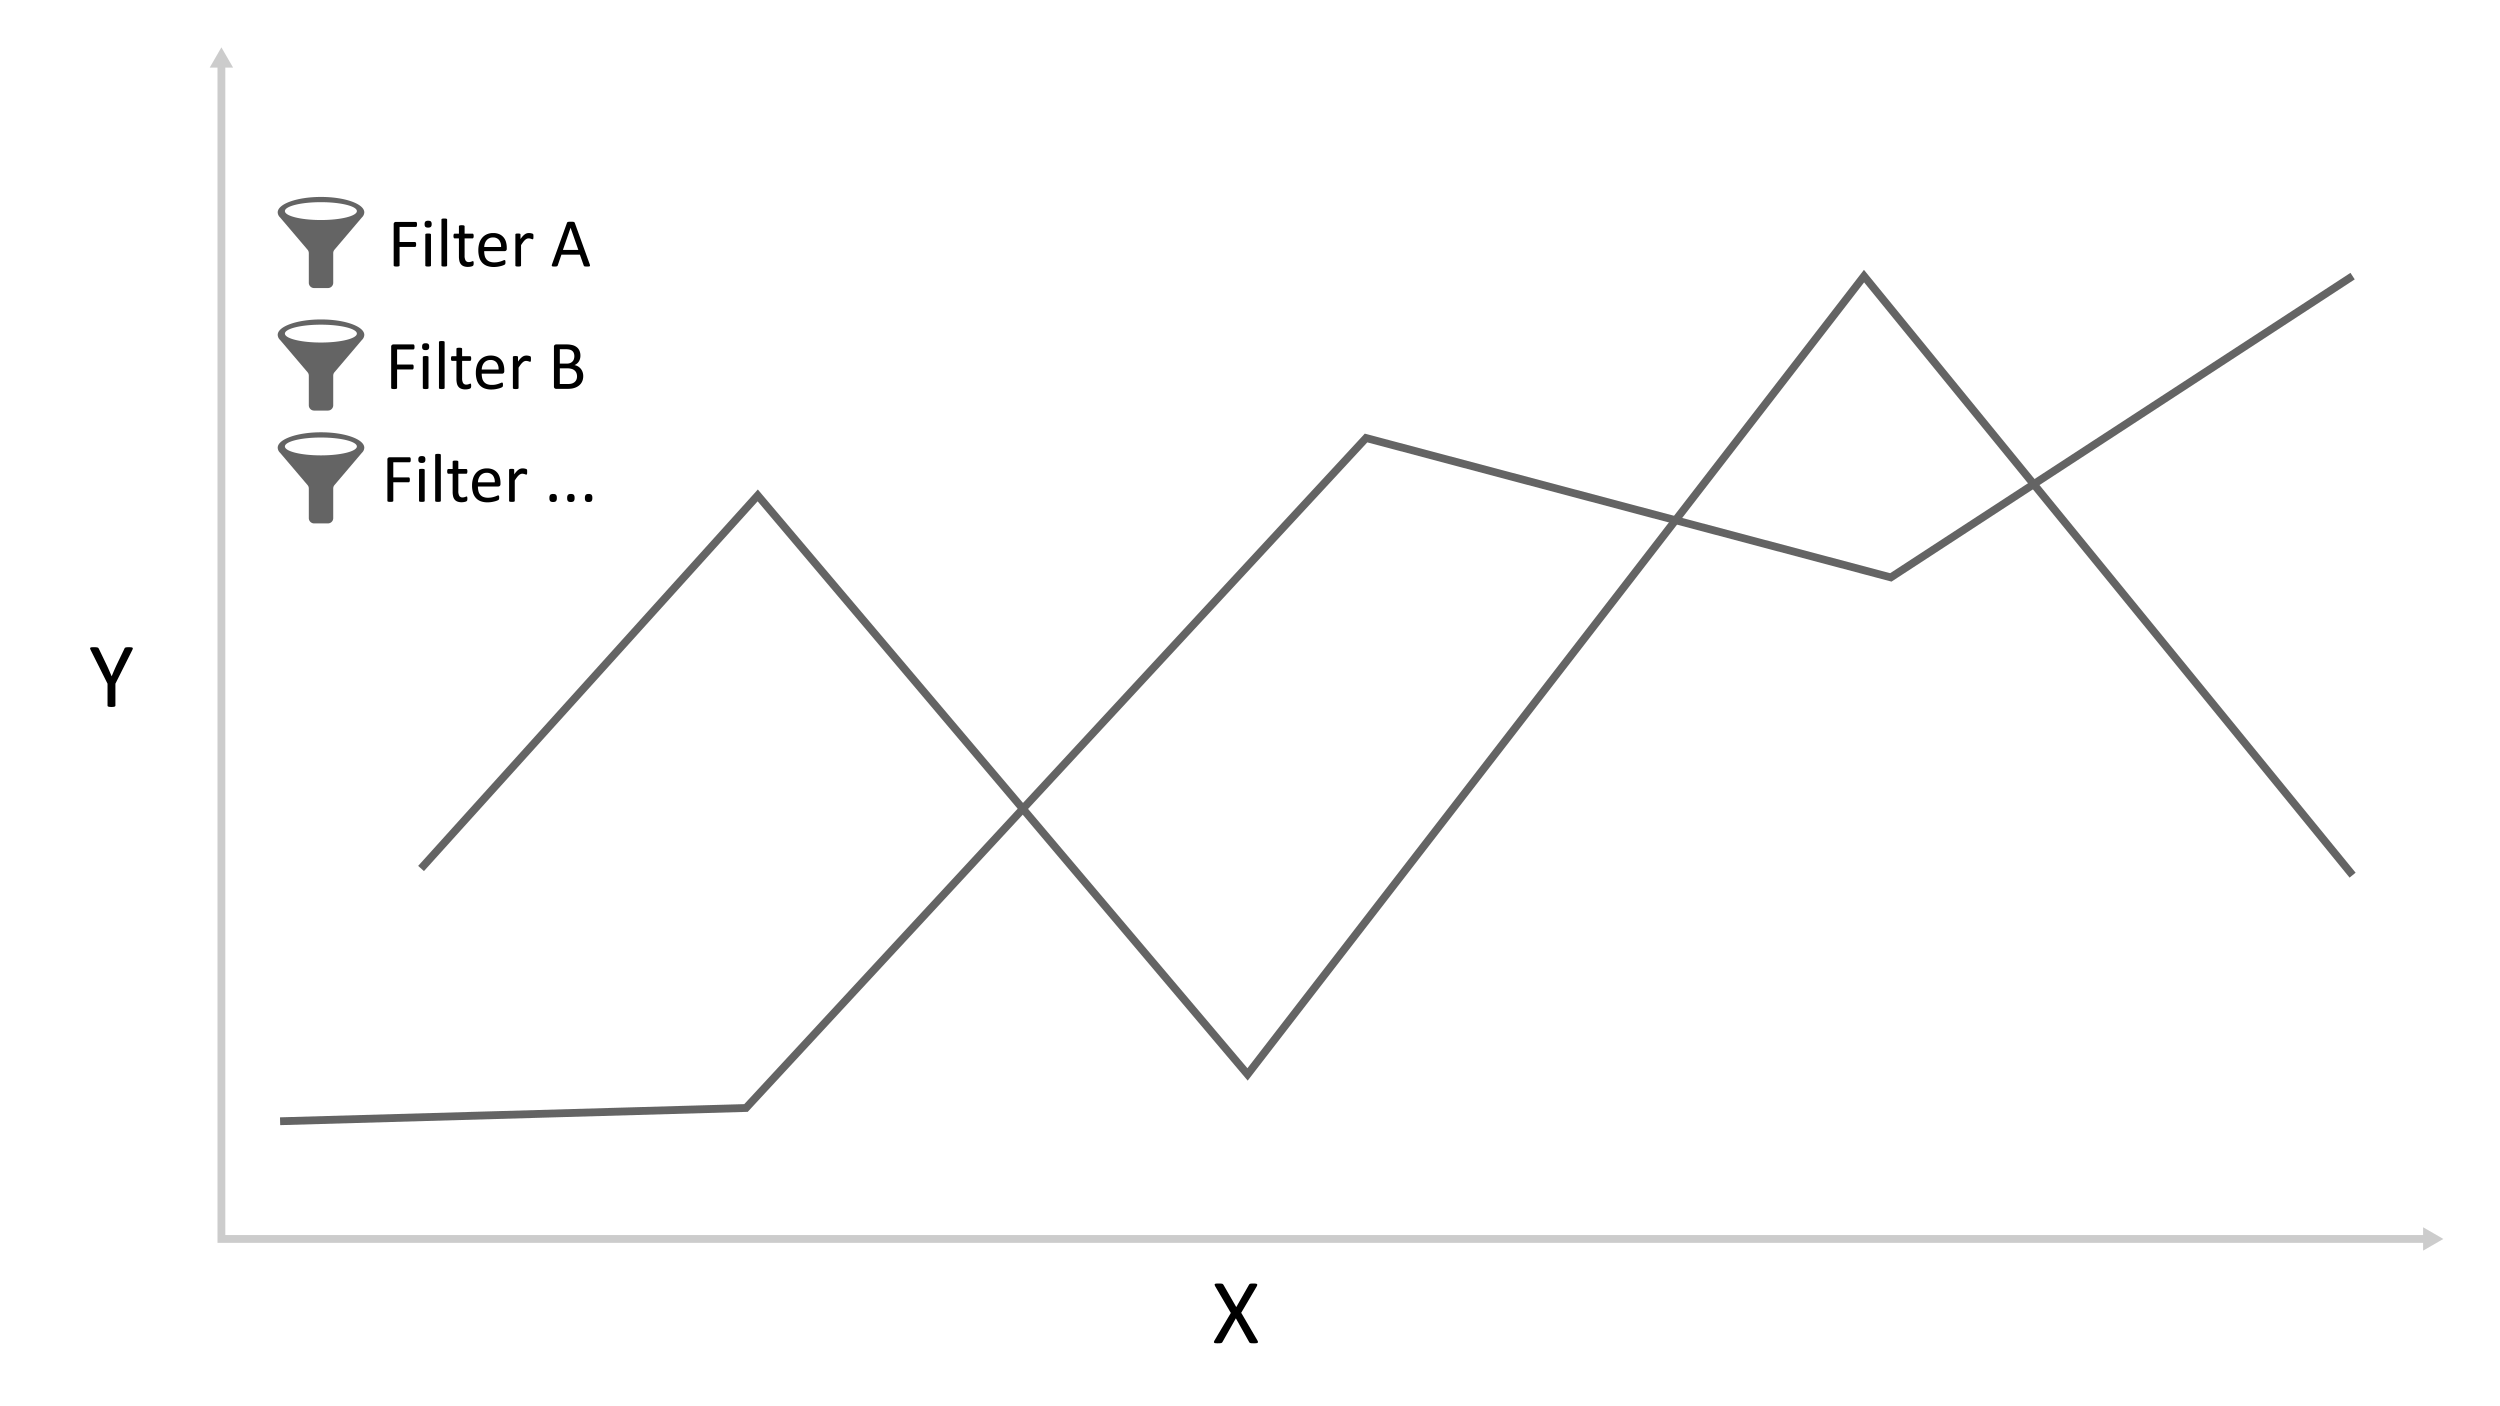 <svg id="Layer_1" data-name="Layer 1" xmlns="http://www.w3.org/2000/svg" viewBox="0 0 320 180"><defs><style>.cls-1,.cls-3{fill:none;stroke-miterlimit:10;}.cls-1{stroke:#ccc;}.cls-2{fill:#ccc;}.cls-3{stroke:#646464;}.cls-4{fill:#646464;}</style></defs><polyline class="cls-1" points="28.339 8.212 28.339 158.585 310.594 158.585"/><polygon class="cls-2" points="26.843 8.65 28.339 6.06 29.835 8.65 26.843 8.65"/><polygon class="cls-2" points="310.157 160.081 312.747 158.585 310.157 157.089 310.157 160.081"/><path d="M14.772,87.512v2.795a.144.144,0,0,1-.024.082.156.156,0,0,1-.082.057.876.876,0,0,1-.157.035,2.113,2.113,0,0,1-.48,0,.96.96,0,0,1-.157-.035.157.157,0,0,1-.085-.057.144.144,0,0,1-.023-.082V87.512L11.62,83.234a.956.956,0,0,1-.079-.211.119.119,0,0,1,.029-.117.277.277,0,0,1,.158-.053q.114-.012.308-.012a2.761,2.761,0,0,1,.284.012.902.902,0,0,1,.173.033.204.204,0,0,1,.097.059.478.478,0,0,1,.062.096l1.049,2.18q.146.31.291.65t.297.685H14.3c.089-.223.181-.443.276-.664s.191-.439.289-.654L15.92,83.047a.298.298,0,0,1,.05-.1.193.193,0,0,1,.088-.06.697.697,0,0,1,.155-.033,2.228,2.228,0,0,1,.252-.012,2.847,2.847,0,0,1,.331.016.318.318,0,0,1,.167.055.116.116,0,0,1,.032.117.862.862,0,0,1-.079.205Z"/><path d="M160.927,171.544a.707.707,0,0,1,.091.205.117.117,0,0,1-.038.12.337.337,0,0,1-.173.059,2.751,2.751,0,0,1-.319.015q-.188,0-.293-.009a.629.629,0,0,1-.167-.032.265.265,0,0,1-.094-.056.278.278,0,0,1-.056-.085l-1.688-3.018-1.705,3.018a.392.392,0,0,1-.064.088.244.244,0,0,1-.097.056.749.749,0,0,1-.167.029q-.105.009-.281.009a2.458,2.458,0,0,1-.305-.015.269.269,0,0,1-.155-.059.126.126,0,0,1-.029-.12.706.706,0,0,1,.091-.205l2.068-3.486-1.975-3.369a.977.977,0,0,1-.091-.208.117.117,0,0,1,.026-.123.282.282,0,0,1,.164-.056q.117-.012.322-.012.176,0,.287.009a.807.807,0,0,1,.176.029.185.185,0,0,1,.094.059q.029.038.064.085l1.629,2.836,1.617-2.836q.029-.047.059-.085a.185.185,0,0,1,.085-.059.623.623,0,0,1,.155-.029q.1-.009.27-.009a2.43,2.43,0,0,1,.296.015.328.328,0,0,1,.164.056.121.121,0,0,1,.038.12.676.676,0,0,1-.082.208l-1.969,3.346Z"/><polyline class="cls-3" points="35.851 143.519 95.487 141.822 174.853 56.065 242.027 73.907 301.132 35.342"/><polyline class="cls-3" points="53.895 111.167 96.99 63.413 159.688 137.524 238.596 35.342 301.132 112.02"/><path class="cls-4" d="M46.63,27.186c0-1.092-2.481-1.978-5.542-1.978s-5.542.885-5.542,1.978a.942.942,0,0,0,.311.653h-.001l3.511,4.127a.676.676,0,0,1,.161.438v3.792a.676.676,0,0,0,.676.676h1.773a.676.676,0,0,0,.676-.676V32.401a.676.676,0,0,1,.161-.438l3.506-4.125h-.001A.942.942,0,0,0,46.63,27.186Zm-5.556.977c-2.544,0-4.606-.511-4.606-1.142s2.062-1.142,4.606-1.142S45.68,26.39,45.68,27.021,43.618,28.163,41.074,28.163Z"/><path d="M53.378,28.73a1.018,1.018,0,0,1-.009.144.272.272,0,0,1-.031.1.163.163,0,0,1-.05.055.114.114,0,0,1-.06.018h-2.083V30.98h1.969a.12.12,0,0,1,.06.016.137.137,0,0,1,.05.051.247.247,0,0,1,.031.094,1.084,1.084,0,0,1,.009.152,1.001,1.001,0,0,1-.009.142.277.277,0,0,1-.031.097.179.179,0,0,1-.05.057.103.103,0,0,1-.06.02H51.146v2.368a.114.114,0,0,1-.018.06.117.117,0,0,1-.061.044.768.768,0,0,1-.114.026,1.325,1.325,0,0,1-.184.011,1.348,1.348,0,0,1-.18-.011.76.76,0,0,1-.119-.026.117.117,0,0,1-.061-.044.114.114,0,0,1-.018-.06V28.712a.281.281,0,0,1,.09-.239.309.309,0,0,1,.191-.068h2.558a.114.114,0,0,1,.06.018.15.15,0,0,1,.05.058.289.289,0,0,1,.031.102A1.092,1.092,0,0,1,53.378,28.73Z"/><path d="M55.25,28.69a.476.476,0,0,1-.097.347.52.52,0,0,1-.356.093.508.508,0,0,1-.35-.091.467.467,0,0,1-.094-.341.477.477,0,0,1,.097-.347.519.519,0,0,1,.356-.093.509.509,0,0,1,.35.091A.469.469,0,0,1,55.25,28.69Zm-.084,5.291a.095.095,0,0,1-.018.059.134.134,0,0,1-.057.042.404.404,0,0,1-.11.026,1.519,1.519,0,0,1-.18.009,1.47,1.47,0,0,1-.176-.009.431.431,0,0,1-.112-.026.117.117,0,0,1-.058-.042.105.105,0,0,1-.015-.059V30.026a.101.101,0,0,1,.073-.102.427.427,0,0,1,.112-.026,1.447,1.447,0,0,1,.176-.009,1.495,1.495,0,0,1,.18.009.4.4,0,0,1,.11.026.129.129,0,0,1,.057.044.103.103,0,0,1,.018.058Z"/><path d="M57.232,33.981a.095.095,0,0,1-.018.059.134.134,0,0,1-.057.042.404.404,0,0,1-.11.026,1.517,1.517,0,0,1-.18.009,1.473,1.473,0,0,1-.176-.009.43.43,0,0,1-.112-.026.116.116,0,0,1-.058-.042.104.104,0,0,1-.015-.059V28.11a.123.123,0,0,1,.015-.062.112.112,0,0,1,.058-.043.465.465,0,0,1,.112-.027,1.724,1.724,0,0,1,.176-.008,1.774,1.774,0,0,1,.18.008.436.436,0,0,1,.11.027.128.128,0,0,1,.057.043.111.111,0,0,1,.018.062Z"/><path d="M60.629,33.69a.925.925,0,0,1-.018.203.225.225,0,0,1-.053.109.346.346,0,0,1-.105.066.832.832,0,0,1-.161.05c-.06.014-.124.024-.191.033a1.557,1.557,0,0,1-.202.013,1.512,1.512,0,0,1-.527-.081.844.844,0,0,1-.36-.246,1.012,1.012,0,0,1-.205-.417,2.461,2.461,0,0,1-.064-.596V30.514H58.19a.118.118,0,0,1-.105-.07.49.49,0,0,1-.04-.229.719.719,0,0,1,.011-.141.388.388,0,0,1,.028-.095.115.115,0,0,1,.046-.053.14.14,0,0,1,.064-.016h.549v-.94a.108.108,0,0,1,.016-.058.118.118,0,0,1,.057-.046.395.395,0,0,1,.112-.029,1.724,1.724,0,0,1,.176-.008,1.778,1.778,0,0,1,.18.008.363.363,0,0,1,.11.029.14.14,0,0,1,.057.046.103.103,0,0,1,.018.058v.94h1.015a.126.126,0,0,1,.061.016.13.13,0,0,1,.046.053.292.292,0,0,1,.029.095.94.94,0,0,1,.009.141.49.49,0,0,1-.04.229.118.118,0,0,1-.105.07H59.469V32.72a1.256,1.256,0,0,0,.121.617.457.457,0,0,0,.433.209.771.771,0,0,0,.18-.02c.053-.014.1-.027.141-.042s.076-.028.105-.042a.203.203,0,0,1,.079-.02.092.092,0,0,1,.042.011.077.077,0,0,1,.03.042.52.52,0,0,1,.02.084A.806.806,0,0,1,60.629,33.69Z"/><path d="M64.866,31.832a.305.305,0,0,1-.086.244.3.3,0,0,1-.197.072H61.978a2.424,2.424,0,0,0,.066.593,1.144,1.144,0,0,0,.221.453.991.991,0,0,0,.402.29,1.599,1.599,0,0,0,.605.101,2.44,2.44,0,0,0,.503-.046,2.905,2.905,0,0,0,.382-.102c.107-.038.196-.073.265-.103a.425.425,0,0,1,.157-.047.106.106,0,0,1,.055.016.104.104,0,0,1,.038.047.326.326,0,0,1,.019.085,1.144,1.144,0,0,1,.007.134.952.952,0,0,1-.004.1c-.003.027-.007.053-.011.074a.2.2,0,0,1-.022.059.28.28,0,0,1-.039.051.713.713,0,0,1-.143.079,2.126,2.126,0,0,1-.308.107,4.426,4.426,0,0,1-.437.095,3.26,3.26,0,0,1-.53.042,2.45,2.45,0,0,1-.855-.137,1.585,1.585,0,0,1-.617-.404,1.727,1.727,0,0,1-.378-.672,3.135,3.135,0,0,1-.128-.941,2.967,2.967,0,0,1,.132-.916,1.931,1.931,0,0,1,.38-.69,1.657,1.657,0,0,1,.6-.435,1.975,1.975,0,0,1,.787-.151,1.905,1.905,0,0,1,.793.149,1.497,1.497,0,0,1,.538.402,1.607,1.607,0,0,1,.31.593,2.584,2.584,0,0,1,.099.728Zm-.73-.216a1.325,1.325,0,0,0-.254-.896.97.97,0,0,0-.793-.324,1.051,1.051,0,0,0-.473.101,1.021,1.021,0,0,0-.34.269,1.215,1.215,0,0,0-.212.389,1.613,1.613,0,0,0-.084.463Z"/><path d="M68.28,30.285c0,.065-.002.118-.004.163a.402.402,0,0,1-.018.102.147.147,0,0,1-.033.058.075.075,0,0,1-.055.02.255.255,0,0,1-.086-.02c-.034-.014-.072-.026-.114-.04s-.09-.025-.143-.037a.79.79,0,0,0-.171-.018.555.555,0,0,0-.215.044.855.855,0,0,0-.222.144,1.832,1.832,0,0,0-.244.269q-.128.167-.281.409v2.602a.095.095,0,0,1-.018.059.135.135,0,0,1-.057.042.403.403,0,0,1-.11.026,1.52,1.52,0,0,1-.18.009,1.473,1.473,0,0,1-.176-.009.43.43,0,0,1-.112-.026.117.117,0,0,1-.058-.042.104.104,0,0,1-.015-.059V30.026a.122.122,0,0,1,.013-.059.112.112,0,0,1,.053-.044.278.278,0,0,1,.101-.026,1.919,1.919,0,0,1,.323,0,.245.245,0,0,1,.099.026.13.13,0,0,1,.05.044.107.107,0,0,1,.016.059v.575a3.055,3.055,0,0,1,.306-.387,1.686,1.686,0,0,1,.27-.235.838.838,0,0,1,.253-.118.97.97,0,0,1,.253-.033,1.392,1.392,0,0,1,.281.03c.053.013.1.025.143.04a.301.301,0,0,1,.09.044.121.121,0,0,1,.035.042.231.231,0,0,1,.015.05.516.516,0,0,1,.009.091C68.279,30.164,68.28,30.218,68.28,30.285Z"/><path d="M75.483,33.823a.566.566,0,0,1,.038.155.11.11,0,0,1-.033.091.213.213,0,0,1-.116.039,2.157,2.157,0,0,1-.218.009c-.091,0-.164-.002-.218-.007a.492.492,0,0,1-.123-.021.137.137,0,0,1-.061-.042.395.395,0,0,1-.037-.065l-.488-1.385H71.862l-.466,1.367a.23.23,0,0,1-.035.067.171.171,0,0,1-.064.049.407.407,0,0,1-.118.028,1.861,1.861,0,0,1-.2.009,1.726,1.726,0,0,1-.209-.011.215.215,0,0,1-.114-.042.111.111,0,0,1-.03-.09.526.526,0,0,1,.037-.156l1.907-5.282a.23.23,0,0,1,.046-.079.191.191,0,0,1,.084-.048.593.593,0,0,1,.141-.024c.057-.005.129-.007.217-.007.094,0,.171.002.233.007a.658.658,0,0,1,.149.024.202.202,0,0,1,.088.05.25.25,0,0,1,.048.081ZM73.035,29.16h-.004l-.98,2.835h1.978Z"/><path class="cls-4" d="M46.63,42.867c0-1.092-2.481-1.978-5.542-1.978s-5.542.885-5.542,1.978a.943.943,0,0,0,.311.653h-.001l3.511,4.127a.676.676,0,0,1,.161.438v3.792a.676.676,0,0,0,.676.676h1.773a.676.676,0,0,0,.676-.676V48.083a.676.676,0,0,1,.161-.438L46.321,43.52h-.001A.943.943,0,0,0,46.63,42.867Zm-5.556.977c-2.544,0-4.606-.511-4.606-1.142S38.53,41.56,41.074,41.56s4.606.511,4.606,1.142S43.618,43.844,41.074,43.844Z"/><path d="M53.059,44.411a1.031,1.031,0,0,1-.009.144.272.272,0,0,1-.031.1.161.161,0,0,1-.05.055.114.114,0,0,1-.059.018h-2.083v1.934h1.969a.121.121,0,0,1,.06.016.14.14,0,0,1,.05.051.245.245,0,0,1,.031.094,1.068,1.068,0,0,1,.009.152.988.988,0,0,1-.009.143.275.275,0,0,1-.031.097.181.181,0,0,1-.05.057.102.102,0,0,1-.06.02H50.827v2.368a.114.114,0,0,1-.018.059.117.117,0,0,1-.062.044.778.778,0,0,1-.114.026,1.309,1.309,0,0,1-.185.011,1.331,1.331,0,0,1-.18-.011.771.771,0,0,1-.119-.026.117.117,0,0,1-.061-.044.114.114,0,0,1-.018-.059V44.394a.281.281,0,0,1,.09-.239.31.31,0,0,1,.191-.068H52.91a.114.114,0,0,1,.059.018.148.148,0,0,1,.05.058.289.289,0,0,1,.031.102A1.109,1.109,0,0,1,53.059,44.411Z"/><path d="M54.931,44.372a.476.476,0,0,1-.097.347.52.52,0,0,1-.356.093.509.509,0,0,1-.35-.091.467.467,0,0,1-.094-.341.478.478,0,0,1,.097-.347.519.519,0,0,1,.356-.093.51.51,0,0,1,.35.091A.469.469,0,0,1,54.931,44.372Zm-.084,5.291a.095.095,0,0,1-.018.059.135.135,0,0,1-.057.042.399.399,0,0,1-.11.026,1.496,1.496,0,0,1-.18.009,1.45,1.45,0,0,1-.176-.009.425.425,0,0,1-.112-.026.117.117,0,0,1-.058-.042.104.104,0,0,1-.015-.059V45.708a.102.102,0,0,1,.073-.102.43.43,0,0,1,.112-.026,1.473,1.473,0,0,1,.176-.009,1.52,1.52,0,0,1,.18.009.402.402,0,0,1,.11.026.13.13,0,0,1,.057.044.102.102,0,0,1,.018.058Z"/><path d="M56.913,49.663a.095.095,0,0,1-.018.059.134.134,0,0,1-.057.042.4.4,0,0,1-.11.026,1.495,1.495,0,0,1-.18.009,1.45,1.45,0,0,1-.176-.009.427.427,0,0,1-.112-.026.117.117,0,0,1-.058-.042.105.105,0,0,1-.015-.059V43.792a.124.124,0,0,1,.015-.062.113.113,0,0,1,.058-.043.471.471,0,0,1,.112-.027,1.754,1.754,0,0,1,.176-.008c.073,0,.133.003.18.008a.44.44,0,0,1,.11.027.128.128,0,0,1,.057.043.111.111,0,0,1,.018.062Z"/><path d="M60.31,49.372a.926.926,0,0,1-.018.203.224.224,0,0,1-.053.109.343.343,0,0,1-.105.066.831.831,0,0,1-.161.05c-.06.014-.123.025-.191.033a1.559,1.559,0,0,1-.202.013,1.512,1.512,0,0,1-.527-.081.843.843,0,0,1-.36-.246,1.012,1.012,0,0,1-.205-.417,2.46,2.46,0,0,1-.064-.596V46.195H57.871a.119.119,0,0,1-.105-.07.491.491,0,0,1-.04-.229.72.72,0,0,1,.011-.141.39.39,0,0,1,.028-.095.115.115,0,0,1,.046-.053.139.139,0,0,1,.064-.016h.549v-.939a.109.109,0,0,1,.016-.058.118.118,0,0,1,.057-.046.388.388,0,0,1,.112-.029,1.721,1.721,0,0,1,.176-.008,1.776,1.776,0,0,1,.18.008.358.358,0,0,1,.11.029.139.139,0,0,1,.057.046.102.102,0,0,1,.018.058v.939h1.015a.125.125,0,0,1,.062.016.131.131,0,0,1,.046.053.296.296,0,0,1,.029.095.956.956,0,0,1,.009.141.491.491,0,0,1-.04.229.119.119,0,0,1-.105.07H59.15v2.206a1.255,1.255,0,0,0,.121.617.457.457,0,0,0,.433.209.772.772,0,0,0,.18-.02c.053-.014.1-.027.141-.042s.076-.028.105-.042a.203.203,0,0,1,.079-.02.093.093,0,0,1,.042.011.077.077,0,0,1,.03.042.503.503,0,0,1,.02.084A.817.817,0,0,1,60.31,49.372Z"/><path d="M64.546,47.514a.305.305,0,0,1-.086.244.3.3,0,0,1-.197.072H61.659a2.418,2.418,0,0,0,.066.593,1.142,1.142,0,0,0,.221.453.992.992,0,0,0,.402.29,1.6,1.6,0,0,0,.605.101,2.446,2.446,0,0,0,.503-.046,2.921,2.921,0,0,0,.382-.103c.107-.038.196-.073.265-.103a.427.427,0,0,1,.157-.047.105.105,0,0,1,.055.016.104.104,0,0,1,.038.047.319.319,0,0,1,.019.085,1.144,1.144,0,0,1,.007.134.978.978,0,0,1-.004.1c-.003.027-.007.053-.011.074a.2.2,0,0,1-.022.06.285.285,0,0,1-.039.051.711.711,0,0,1-.143.079,2.152,2.152,0,0,1-.308.107,4.444,4.444,0,0,1-.437.095,3.248,3.248,0,0,1-.53.042A2.452,2.452,0,0,1,62.03,49.72a1.584,1.584,0,0,1-.617-.404,1.727,1.727,0,0,1-.378-.672,3.138,3.138,0,0,1-.127-.941,2.971,2.971,0,0,1,.132-.916,1.932,1.932,0,0,1,.38-.69,1.659,1.659,0,0,1,.6-.435,1.975,1.975,0,0,1,.787-.151,1.905,1.905,0,0,1,.793.149,1.498,1.498,0,0,1,.538.402,1.608,1.608,0,0,1,.31.593,2.583,2.583,0,0,1,.099.728Zm-.73-.216a1.325,1.325,0,0,0-.254-.896.97.97,0,0,0-.793-.324,1.051,1.051,0,0,0-.473.101,1.02,1.02,0,0,0-.34.269,1.214,1.214,0,0,0-.212.389,1.611,1.611,0,0,0-.084.463Z"/><path d="M67.961,45.967c0,.064-.001.118-.004.163a.404.404,0,0,1-.018.103.148.148,0,0,1-.033.058.075.075,0,0,1-.055.02.255.255,0,0,1-.086-.02c-.034-.014-.072-.026-.114-.04s-.09-.025-.143-.037a.785.785,0,0,0-.171-.018.555.555,0,0,0-.215.044.852.852,0,0,0-.222.145,1.831,1.831,0,0,0-.244.269c-.085.111-.179.248-.281.409V49.663a.095.095,0,0,1-.018.059.134.134,0,0,1-.057.042.4.4,0,0,1-.11.026,1.493,1.493,0,0,1-.18.009,1.447,1.447,0,0,1-.176-.009.425.425,0,0,1-.112-.026.117.117,0,0,1-.058-.042.105.105,0,0,1-.015-.059V45.708a.122.122,0,0,1,.013-.06.111.111,0,0,1,.053-.044.277.277,0,0,1,.101-.026,1.919,1.919,0,0,1,.323,0,.244.244,0,0,1,.099.026.129.129,0,0,1,.05.044.108.108,0,0,1,.016.06v.575a3.064,3.064,0,0,1,.306-.387,1.686,1.686,0,0,1,.27-.235.84.84,0,0,1,.252-.118.976.976,0,0,1,.253-.033,1.413,1.413,0,0,1,.281.03c.053.013.1.025.143.04a.302.302,0,0,1,.09.044.119.119,0,0,1,.035.042.237.237,0,0,1,.015.05.526.526,0,0,1,.009.091C67.96,45.846,67.961,45.899,67.961,45.967Z"/><path d="M74.654,48.142a1.73,1.73,0,0,1-.068.495,1.48,1.48,0,0,1-.191.406,1.412,1.412,0,0,1-.297.316,1.719,1.719,0,0,1-.391.229,2.281,2.281,0,0,1-.466.139,3.189,3.189,0,0,1-.569.046H71.186a.31.31,0,0,1-.191-.068.281.281,0,0,1-.09-.239V44.394a.281.281,0,0,1,.09-.239.31.31,0,0,1,.191-.068h1.292a2.994,2.994,0,0,1,.835.097,1.482,1.482,0,0,1,.543.281,1.169,1.169,0,0,1,.327.453,1.586,1.586,0,0,1,.11.605,1.515,1.515,0,0,1-.048.387,1.289,1.289,0,0,1-.143.341,1.172,1.172,0,0,1-.237.279,1.265,1.265,0,0,1-.328.202,1.385,1.385,0,0,1,.435.16,1.322,1.322,0,0,1,.354.297,1.375,1.375,0,0,1,.24.422A1.543,1.543,0,0,1,74.654,48.142Zm-1.138-2.544a1.156,1.156,0,0,0-.057-.374.7.7,0,0,0-.18-.283.807.807,0,0,0-.32-.178,1.803,1.803,0,0,0-.522-.062h-.78V46.542h.859a1.232,1.232,0,0,0,.474-.076.853.853,0,0,0,.298-.207.798.798,0,0,0,.173-.303A1.184,1.184,0,0,0,73.516,45.598Zm.343,2.589a1.157,1.157,0,0,0-.081-.449.859.859,0,0,0-.237-.324,1.042,1.042,0,0,0-.391-.2,2.134,2.134,0,0,0-.59-.068h-.903v2.004h1.096a1.494,1.494,0,0,0,.452-.061,1.01,1.01,0,0,0,.34-.183.834.834,0,0,0,.23-.301A.98.98,0,0,0,73.858,48.187Z"/><path class="cls-4" d="M46.63,57.311c0-1.092-2.481-1.978-5.542-1.978s-5.542.885-5.542,1.978a.942.942,0,0,0,.311.653h-.001L39.367,62.09a.676.676,0,0,1,.161.438v3.792a.676.676,0,0,0,.676.676h1.773a.676.676,0,0,0,.676-.676V62.526a.676.676,0,0,1,.161-.438l3.506-4.125h-.001A.942.942,0,0,0,46.63,57.311Zm-5.556.977c-2.544,0-4.606-.511-4.606-1.142s2.062-1.142,4.606-1.142,4.606.511,4.606,1.142S43.618,58.288,41.074,58.288Z"/><path d="M52.574,58.853a1.017,1.017,0,0,1-.009.144.272.272,0,0,1-.031.1.163.163,0,0,1-.05.055.114.114,0,0,1-.06.018h-2.083v1.934H52.31a.121.121,0,0,1,.06.016.138.138,0,0,1,.05.051.247.247,0,0,1,.031.094,1.085,1.085,0,0,1,.009.152,1.004,1.004,0,0,1-.009.143.277.277,0,0,1-.031.097.179.179,0,0,1-.05.057.103.103,0,0,1-.06.02H50.342v2.368a.114.114,0,0,1-.018.06.117.117,0,0,1-.061.044.783.783,0,0,1-.114.026,1.307,1.307,0,0,1-.184.011,1.33,1.33,0,0,1-.18-.011.773.773,0,0,1-.119-.026.117.117,0,0,1-.061-.044.114.114,0,0,1-.018-.06V58.836a.281.281,0,0,1,.09-.239.309.309,0,0,1,.191-.068h2.558a.113.113,0,0,1,.06.018.149.149,0,0,1,.05.058.289.289,0,0,1,.031.102A1.092,1.092,0,0,1,52.574,58.853Z"/><path d="M54.446,58.814a.476.476,0,0,1-.097.347.52.52,0,0,1-.356.093.508.508,0,0,1-.35-.091.467.467,0,0,1-.094-.341.478.478,0,0,1,.097-.347.519.519,0,0,1,.356-.093.509.509,0,0,1,.35.091A.469.469,0,0,1,54.446,58.814Zm-.084,5.291a.095.095,0,0,1-.018.059.134.134,0,0,1-.057.042.404.404,0,0,1-.11.026,1.516,1.516,0,0,1-.18.009,1.467,1.467,0,0,1-.176-.009.431.431,0,0,1-.112-.026.117.117,0,0,1-.058-.042.105.105,0,0,1-.015-.059V60.15a.101.101,0,0,1,.073-.102.431.431,0,0,1,.112-.026,1.467,1.467,0,0,1,.176-.009,1.516,1.516,0,0,1,.18.009.404.404,0,0,1,.11.026.13.13,0,0,1,.057.044.103.103,0,0,1,.018.058Z"/><path d="M56.428,64.105a.094.094,0,0,1-.018.059.134.134,0,0,1-.057.042.404.404,0,0,1-.11.026,1.514,1.514,0,0,1-.18.009,1.47,1.47,0,0,1-.176-.009.43.43,0,0,1-.112-.026.116.116,0,0,1-.058-.042.104.104,0,0,1-.015-.059V58.234a.123.123,0,0,1,.015-.062.112.112,0,0,1,.058-.043.464.464,0,0,1,.112-.027,1.724,1.724,0,0,1,.176-.008,1.774,1.774,0,0,1,.18.008.435.435,0,0,1,.11.027.128.128,0,0,1,.057.043.111.111,0,0,1,.018.062Z"/><path d="M59.825,63.814a.924.924,0,0,1-.018.203.225.225,0,0,1-.053.109.344.344,0,0,1-.105.066.832.832,0,0,1-.161.05c-.06.014-.124.024-.191.033a1.557,1.557,0,0,1-.202.013,1.512,1.512,0,0,1-.527-.081.844.844,0,0,1-.36-.246,1.012,1.012,0,0,1-.205-.417,2.461,2.461,0,0,1-.064-.596V60.638h-.554a.118.118,0,0,1-.105-.07.49.49,0,0,1-.04-.229.72.72,0,0,1,.011-.141.39.39,0,0,1,.028-.095.115.115,0,0,1,.046-.053.14.14,0,0,1,.064-.016H57.94v-.939a.109.109,0,0,1,.016-.058.118.118,0,0,1,.057-.046.392.392,0,0,1,.112-.029A1.72,1.72,0,0,1,58.3,58.955a1.774,1.774,0,0,1,.18.008.36.36,0,0,1,.11.029.141.141,0,0,1,.057.046.103.103,0,0,1,.018.058v.939H59.68a.126.126,0,0,1,.061.016.131.131,0,0,1,.046.053.293.293,0,0,1,.029.095.941.941,0,0,1,.009.141.49.49,0,0,1-.04.229.118.118,0,0,1-.105.07H58.665v2.206a1.256,1.256,0,0,0,.121.617.457.457,0,0,0,.433.209.776.776,0,0,0,.18-.02c.053-.014.1-.027.141-.042s.076-.028.105-.042a.204.204,0,0,1,.079-.02.092.092,0,0,1,.042.011.077.077,0,0,1,.03.042.515.515,0,0,1,.02.084A.804.804,0,0,1,59.825,63.814Z"/><path d="M64.061,61.956a.306.306,0,0,1-.086.244.3.3,0,0,1-.197.072H61.174a2.424,2.424,0,0,0,.066.593,1.144,1.144,0,0,0,.221.453.992.992,0,0,0,.402.29,1.601,1.601,0,0,0,.605.1,2.44,2.44,0,0,0,.503-.046,2.905,2.905,0,0,0,.382-.102c.107-.038.196-.073.265-.103a.425.425,0,0,1,.157-.047.106.106,0,0,1,.055.016.104.104,0,0,1,.038.047.326.326,0,0,1,.02.085,1.145,1.145,0,0,1,.007.134.95.95,0,0,1-.004.1c-.003.027-.007.053-.011.074a.201.201,0,0,1-.022.06.283.283,0,0,1-.039.051.708.708,0,0,1-.143.079,2.137,2.137,0,0,1-.308.107,4.457,4.457,0,0,1-.437.095,3.259,3.259,0,0,1-.53.042,2.452,2.452,0,0,1-.855-.137,1.585,1.585,0,0,1-.617-.404,1.726,1.726,0,0,1-.378-.672,3.135,3.135,0,0,1-.128-.941,2.967,2.967,0,0,1,.132-.916,1.932,1.932,0,0,1,.38-.69,1.658,1.658,0,0,1,.6-.435,1.975,1.975,0,0,1,.787-.151,1.905,1.905,0,0,1,.793.149,1.496,1.496,0,0,1,.538.402,1.606,1.606,0,0,1,.31.593,2.584,2.584,0,0,1,.099.728Zm-.73-.216a1.325,1.325,0,0,0-.254-.896.97.97,0,0,0-.793-.324,1.051,1.051,0,0,0-.473.101,1.022,1.022,0,0,0-.34.269,1.217,1.217,0,0,0-.212.389,1.614,1.614,0,0,0-.084.463Z"/><path d="M67.476,60.409c0,.065-.002.118-.004.163a.403.403,0,0,1-.018.103.147.147,0,0,1-.033.058.075.075,0,0,1-.055.02.255.255,0,0,1-.086-.02c-.034-.014-.072-.026-.114-.04s-.09-.025-.143-.037a.79.79,0,0,0-.171-.018.555.555,0,0,0-.215.044.855.855,0,0,0-.222.144,1.838,1.838,0,0,0-.244.269q-.128.167-.281.409v2.602a.095.095,0,0,1-.018.059.135.135,0,0,1-.057.042.403.403,0,0,1-.11.026,1.517,1.517,0,0,1-.18.009,1.47,1.47,0,0,1-.176-.009.43.43,0,0,1-.112-.026.117.117,0,0,1-.058-.042.104.104,0,0,1-.015-.059V60.15a.122.122,0,0,1,.013-.06.112.112,0,0,1,.053-.044.278.278,0,0,1,.101-.026,1.891,1.891,0,0,1,.323,0,.245.245,0,0,1,.099.026.13.13,0,0,1,.05.044.108.108,0,0,1,.016.06v.575a3.055,3.055,0,0,1,.306-.387,1.686,1.686,0,0,1,.27-.235.838.838,0,0,1,.253-.118.974.974,0,0,1,.253-.033c.038,0,.081.002.13.007a1.31,1.31,0,0,1,.151.024c.053.013.1.025.143.04a.301.301,0,0,1,.09.044.119.119,0,0,1,.035.042.23.23,0,0,1,.015.05.514.514,0,0,1,.009.091C67.475,60.288,67.476,60.342,67.476,60.409Z"/><path d="M71.273,63.736a.602.602,0,0,1-.103.415.53.53,0,0,1-.376.103.512.512,0,0,1-.365-.101.585.585,0,0,1-.101-.404.601.601,0,0,1,.103-.415.528.528,0,0,1,.376-.103.512.512,0,0,1,.365.102A.584.584,0,0,1,71.273,63.736Z"/><path d="M73.545,63.736a.602.602,0,0,1-.103.415.531.531,0,0,1-.376.103.512.512,0,0,1-.365-.101A.585.585,0,0,1,72.6,63.749a.601.601,0,0,1,.103-.415.528.528,0,0,1,.376-.103.512.512,0,0,1,.365.102A.584.584,0,0,1,73.545,63.736Z"/><path d="M75.817,63.736a.602.602,0,0,1-.103.415.531.531,0,0,1-.376.103.513.513,0,0,1-.365-.101.586.586,0,0,1-.101-.404.601.601,0,0,1,.103-.415.527.527,0,0,1,.376-.103.512.512,0,0,1,.365.102A.584.584,0,0,1,75.817,63.736Z"/></svg>